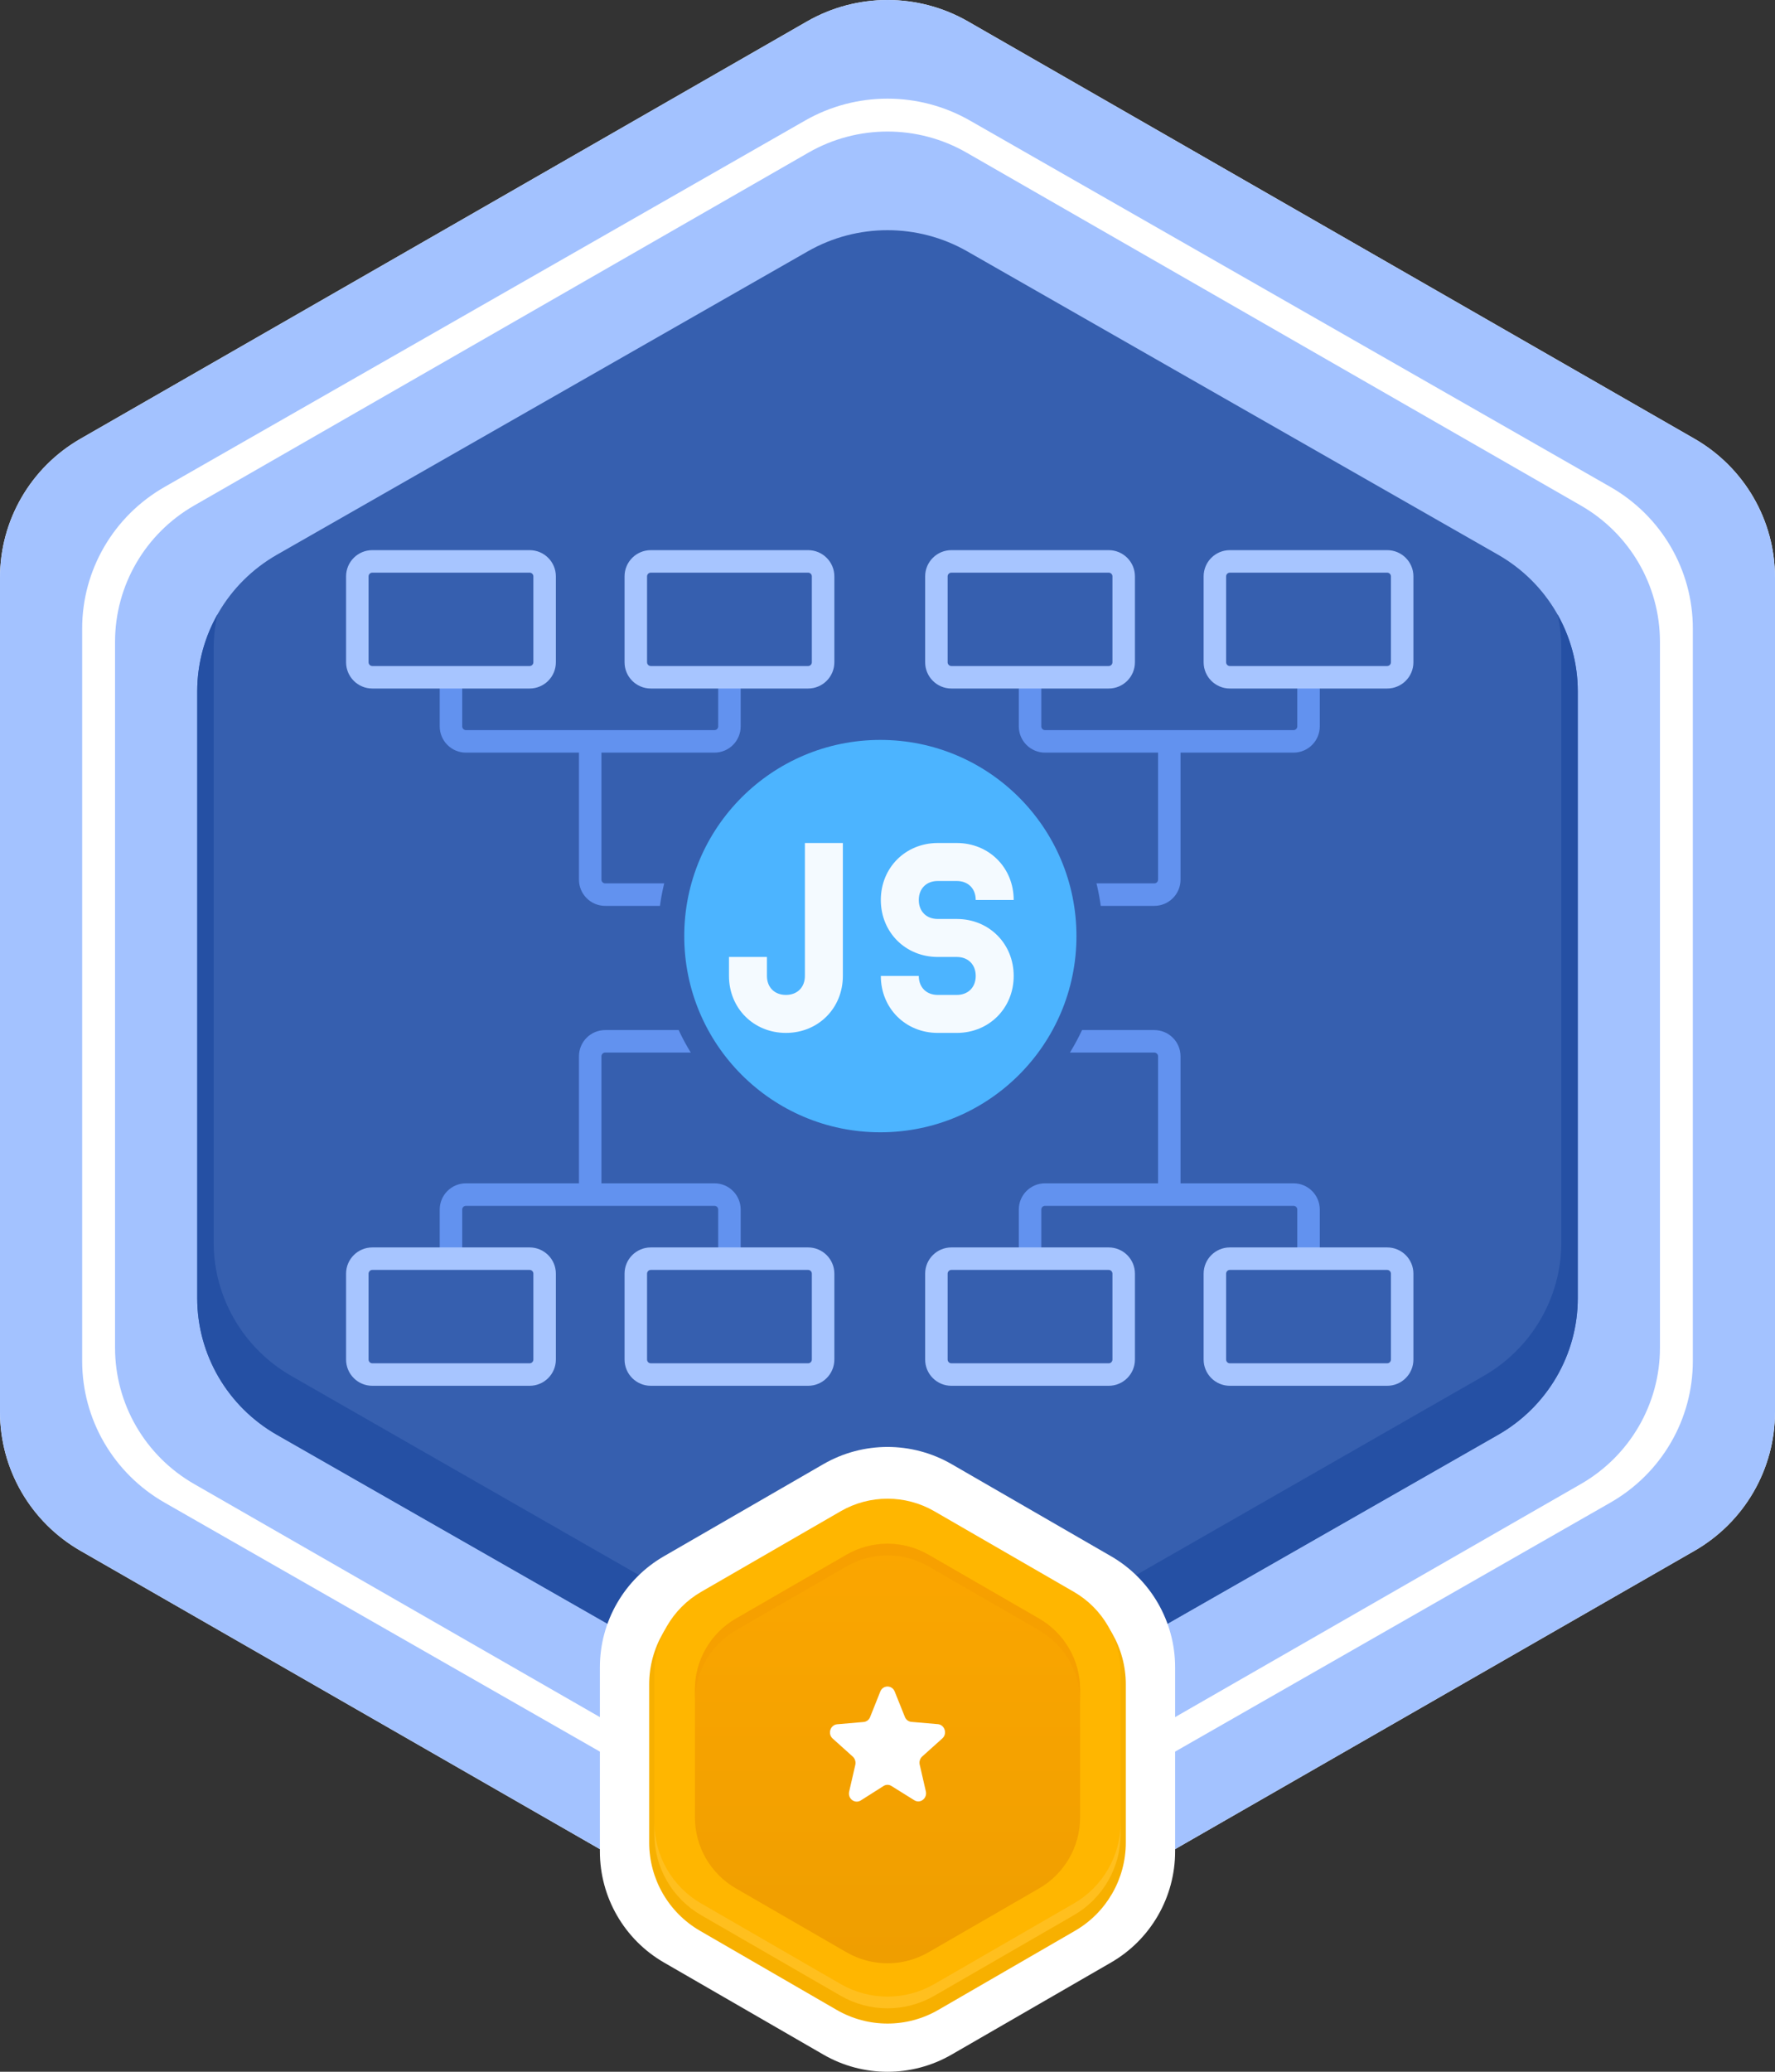<svg width="108" height="126" viewBox="0 0 108 126" fill="none" xmlns="http://www.w3.org/2000/svg">
<rect x="0" y="0" width="108" height="126" fill="#333333" stroke="none"/>
<path d="M49.099 1.306C52.132 -0.435 55.868 -0.435 58.901 1.306L103.098 26.682C106.132 28.423 108 31.642 108 35.124V85.876C108 89.359 106.132 92.577 103.098 94.318L58.901 119.694C55.868 121.435 52.132 121.435 49.099 119.694L4.902 94.318C1.868 92.577 0 89.359 0 85.876V35.124C0 31.642 1.868 28.423 4.902 26.682L49.099 1.306Z" fill="white"/>
<path fill-rule="evenodd" clip-rule="evenodd" d="M58.901 1.306C55.868 -0.435 52.132 -0.435 49.099 1.306L4.902 26.682C1.868 28.423 0 31.642 0 35.124V85.876C0 89.359 1.868 92.577 4.902 94.318L49.099 119.694C52.132 121.435 55.868 121.435 58.901 119.694L103.098 94.318C106.132 92.577 108 89.359 108 85.876V35.124C108 31.642 106.132 28.423 103.098 26.682L58.901 1.306ZM59.014 7.331C55.911 5.556 52.089 5.556 48.986 7.331L10.014 29.615C6.911 31.389 5 34.667 5 38.216V82.784C5 86.332 6.911 89.611 10.014 91.385L48.986 113.669C52.089 115.444 55.911 115.444 59.014 113.669L97.986 91.385C101.089 89.611 103 86.332 103 82.784V38.216C103 34.667 101.089 31.389 97.986 29.615L59.014 7.331Z" fill="#A3C2FF"/>
<path d="M49.191 9.282C52.167 7.573 55.833 7.573 58.809 9.282L96.191 30.748C99.167 32.457 101 35.615 101 39.033V81.967C101 85.385 99.167 88.543 96.191 90.252L58.809 111.718C55.833 113.427 52.167 113.427 49.191 111.718L11.809 90.252C8.833 88.543 7 85.385 7 81.967V39.033C7 35.615 8.833 32.457 11.809 30.748L49.191 9.282Z" fill="#A3C2FF"/>
<path d="M49.15 15.286C52.151 13.571 55.849 13.571 58.85 15.286L91.15 33.737C94.151 35.452 96 38.62 96 42.048V78.951C96 82.38 94.151 85.548 91.15 87.263L58.85 105.714C55.849 107.429 52.151 107.429 49.15 105.714L16.85 87.263C13.849 85.548 12 82.38 12 78.951V42.048C12 38.62 13.849 35.452 16.85 33.737L49.15 15.286Z" fill="#365FAF"/>
<path d="M13.236 37.36C12.439 38.769 12 40.378 12 42.048V78.952C12 82.38 13.849 85.549 16.85 87.263L49.15 105.714C52.151 107.429 55.849 107.429 58.85 105.714L91.15 87.263C94.151 85.549 96 82.38 96 78.952V42.048C96 40.378 95.561 38.769 94.764 37.36C94.919 38.036 95 38.735 95 39.445V75.555C95 78.91 93.195 82.01 90.266 83.687L58.734 101.742C55.805 103.419 52.195 103.419 49.266 101.742L17.734 83.687C14.805 82.01 13 78.91 13 75.555V39.445C13 38.735 13.081 38.037 13.236 37.36Z" fill="#2550A4"/>
<path d="M50.1 89.045C52.514 87.652 55.486 87.652 57.9 89.045L67.6 94.646C70.013 96.039 71.5 98.614 71.5 101.4V112.601C71.5 115.388 70.013 117.963 67.6 119.356L57.9 124.957C55.486 126.35 52.514 126.35 50.1 124.957L40.4 119.356C37.986 117.963 36.5 115.388 36.5 112.601V101.4C36.5 98.614 37.986 96.039 40.4 94.646L50.1 89.045Z" fill="white"/>
<path d="M50.908 92.262C52.821 91.155 55.179 91.155 57.092 92.262L65.408 97.073C67.321 98.18 68.5 100.226 68.5 102.439V112.061C68.5 114.275 67.321 116.321 65.408 117.427L57.092 122.238C55.179 123.345 52.821 123.345 50.908 122.238L42.592 117.427C40.679 116.321 39.5 114.275 39.5 112.061V102.439C39.5 100.226 40.679 98.18 42.592 97.073L50.908 92.262Z" fill="#F7B000"/>
<path d="M51.152 91.91C52.915 90.893 55.086 90.893 56.849 91.91L65.336 96.811C67.099 97.828 68.184 99.709 68.184 101.744V111.544C68.184 113.579 67.099 115.46 65.336 116.478L56.849 121.378C55.086 122.395 52.915 122.395 51.152 121.378L42.665 116.478C40.902 115.46 39.816 113.579 39.816 111.544V101.744C39.816 99.709 40.902 97.828 42.665 96.811L51.152 91.91Z" fill="#FFB600"/>
<path opacity="0.5" d="M39.816 110.832V111.544C39.816 113.579 40.902 115.46 42.665 116.478L51.152 121.378C52.915 122.395 55.086 122.395 56.849 121.378L65.336 116.478C67.099 115.46 68.184 113.579 68.184 111.544V110.832C68.184 112.867 67.099 114.748 65.336 115.766L56.849 120.666C55.086 121.683 52.915 121.683 51.152 120.666L42.665 115.766C40.902 114.748 39.816 112.867 39.816 110.832Z" fill="#FFC83D"/>
<path d="M51.508 94.553C53.05 93.663 54.95 93.663 56.493 94.553L63.225 98.44C64.767 99.331 65.718 100.976 65.718 102.757V110.531C65.718 112.312 64.767 113.958 63.225 114.848L56.493 118.735C54.95 119.625 53.05 119.625 51.508 118.735L44.776 114.848C43.233 113.958 42.283 112.312 42.283 110.531V102.757C42.283 100.976 43.233 99.331 44.776 98.44L51.508 94.553Z" fill="url(#paint0_linear_66_6678)"/>
<path opacity="0.7" d="M56.493 94.553C54.95 93.663 53.05 93.663 51.508 94.553L44.776 98.44C43.233 99.331 42.283 100.976 42.283 102.757V103.469C42.283 101.688 43.233 100.043 44.776 99.152L51.508 95.265C53.05 94.375 54.95 94.375 56.493 95.265L63.225 99.152C64.767 100.043 65.718 101.688 65.718 103.469V102.757C65.718 100.976 64.767 99.331 63.225 98.44L56.493 94.553Z" fill="#F69E00"/>
<path d="M56.112 106.826L57.336 105.727C57.653 105.443 57.483 104.897 57.063 104.859L55.456 104.721C55.279 104.705 55.124 104.59 55.058 104.421L54.439 102.877C54.276 102.469 53.724 102.469 53.561 102.877L52.942 104.429C52.876 104.598 52.721 104.713 52.544 104.728L50.937 104.867C50.517 104.905 50.347 105.451 50.664 105.735L51.888 106.834C52.021 106.957 52.08 107.141 52.043 107.325L51.667 108.962C51.571 109.392 52.013 109.723 52.374 109.5L53.753 108.624C53.908 108.524 54.092 108.524 54.247 108.624L55.626 109.484C55.987 109.715 56.429 109.377 56.333 108.947L55.957 107.31C55.92 107.133 55.979 106.949 56.112 106.826Z" fill="white"/>
<path d="M64.248 55.093C63.87 55.093 63.564 54.787 63.564 54.409C63.564 54.031 63.87 53.725 64.248 53.725L70.234 53.725C70.359 53.725 70.462 53.623 70.462 53.497L70.462 45.773L63.586 45.773C62.704 45.773 61.989 45.058 61.989 44.177L61.989 41.19L63.358 41.19L63.358 44.177C63.358 44.303 63.46 44.405 63.586 44.405L71.138 44.405C71.141 44.405 71.143 44.405 71.146 44.405C71.148 44.405 71.151 44.405 71.153 44.405L78.705 44.405C78.831 44.405 78.933 44.303 78.933 44.177V41.19L80.302 41.19V44.177C80.302 45.058 79.587 45.773 78.705 45.773L71.83 45.773L71.83 53.497C71.83 54.378 71.115 55.093 70.234 55.093L64.248 55.093Z" fill="#6292EF"/>
<path fill-rule="evenodd" clip-rule="evenodd" d="M57.887 41.874C57.006 41.874 56.291 41.16 56.291 40.278L56.291 35.055C56.291 34.173 57.006 33.459 57.887 33.459L67.459 33.459C68.341 33.459 69.055 34.173 69.055 35.055L69.055 40.278C69.055 41.16 68.341 41.874 67.459 41.874L57.887 41.874ZM57.659 40.278C57.659 40.404 57.761 40.506 57.887 40.506L67.459 40.506C67.585 40.506 67.687 40.404 67.687 40.278L67.687 35.055C67.687 34.929 67.585 34.827 67.459 34.827L57.887 34.827C57.761 34.827 57.659 34.929 57.659 35.055L57.659 40.278Z" fill="#A7C5FF"/>
<path fill-rule="evenodd" clip-rule="evenodd" d="M74.831 41.874C73.95 41.874 73.235 41.16 73.235 40.278V35.055C73.235 34.173 73.95 33.459 74.831 33.459L84.403 33.459C85.284 33.459 85.999 34.173 85.999 35.055V40.278C85.999 41.16 85.284 41.874 84.403 41.874L74.831 41.874ZM74.603 40.278C74.603 40.404 74.705 40.506 74.831 40.506L84.403 40.506C84.529 40.506 84.631 40.404 84.631 40.278V35.055C84.631 34.929 84.529 34.827 84.403 34.827L74.831 34.827C74.705 34.827 74.603 34.929 74.603 35.055V40.278Z" fill="#A7C5FF"/>
<path d="M42.808 55.093C43.186 55.093 43.492 54.787 43.492 54.409C43.492 54.031 43.186 53.725 42.808 53.725L36.823 53.725C36.697 53.725 36.595 53.623 36.595 53.497L36.595 45.773L43.471 45.773C44.353 45.773 45.067 45.058 45.067 44.177L45.067 41.19L43.699 41.19L43.699 44.177C43.699 44.303 43.597 44.405 43.471 44.405L35.918 44.405C35.916 44.405 35.913 44.405 35.911 44.405C35.908 44.405 35.906 44.405 35.904 44.405L28.351 44.405C28.226 44.405 28.123 44.303 28.123 44.177V41.19L26.755 41.19V44.177C26.755 45.058 27.47 45.773 28.351 45.773L35.227 45.773L35.227 53.497C35.227 54.378 35.941 55.093 36.823 55.093L42.808 55.093Z" fill="#6292EF"/>
<path fill-rule="evenodd" clip-rule="evenodd" d="M49.169 41.874C50.051 41.874 50.766 41.16 50.766 40.278L50.766 35.055C50.766 34.173 50.051 33.459 49.169 33.459L39.598 33.459C38.716 33.459 38.001 34.173 38.001 35.055L38.001 40.278C38.001 41.16 38.716 41.874 39.598 41.874L49.169 41.874ZM49.397 40.278C49.397 40.404 49.295 40.506 49.169 40.506L39.598 40.506C39.472 40.506 39.37 40.404 39.37 40.278L39.37 35.055C39.37 34.929 39.472 34.827 39.598 34.827L49.169 34.827C49.295 34.827 49.397 34.929 49.397 35.055L49.397 40.278Z" fill="#A7C5FF"/>
<path fill-rule="evenodd" clip-rule="evenodd" d="M32.225 41.874C33.107 41.874 33.822 41.16 33.822 40.278V35.055C33.822 34.173 33.107 33.459 32.225 33.459L22.654 33.459C21.772 33.459 21.057 34.173 21.057 35.055V40.278C21.057 41.16 21.772 41.874 22.654 41.874L32.225 41.874ZM32.453 40.278C32.453 40.404 32.351 40.506 32.225 40.506L22.654 40.506C22.528 40.506 22.426 40.404 22.426 40.278V35.055C22.426 34.929 22.528 34.827 22.654 34.827L32.225 34.827C32.351 34.827 32.453 34.929 32.453 35.055V40.278Z" fill="#A7C5FF"/>
<path d="M64.248 62.647C63.87 62.647 63.564 62.953 63.564 63.331C63.564 63.709 63.87 64.015 64.248 64.015L70.234 64.015C70.359 64.015 70.462 64.117 70.462 64.243L70.462 71.967L63.586 71.967C62.704 71.967 61.989 72.682 61.989 73.563L61.989 76.55L63.358 76.55L63.358 73.563C63.358 73.437 63.46 73.335 63.586 73.335L71.138 73.335C71.141 73.335 71.143 73.335 71.146 73.335C71.148 73.335 71.151 73.335 71.153 73.335L78.705 73.335C78.831 73.335 78.933 73.437 78.933 73.563V76.55L80.302 76.55V73.563C80.302 72.682 79.587 71.967 78.705 71.967L71.83 71.967L71.83 64.243C71.83 63.361 71.115 62.647 70.234 62.647L64.248 62.647Z" fill="#6292EF"/>
<path fill-rule="evenodd" clip-rule="evenodd" d="M57.887 75.866C57.006 75.866 56.291 76.58 56.291 77.462L56.291 82.685C56.291 83.567 57.006 84.281 57.887 84.281L67.459 84.281C68.341 84.281 69.055 83.567 69.055 82.685L69.055 77.462C69.055 76.58 68.341 75.866 67.459 75.866L57.887 75.866ZM57.659 77.462C57.659 77.336 57.761 77.234 57.887 77.234L67.459 77.234C67.585 77.234 67.687 77.336 67.687 77.462L67.687 82.685C67.687 82.811 67.585 82.913 67.459 82.913L57.887 82.913C57.761 82.913 57.659 82.811 57.659 82.685L57.659 77.462Z" fill="#A7C5FF"/>
<path fill-rule="evenodd" clip-rule="evenodd" d="M74.831 75.866C73.95 75.866 73.235 76.58 73.235 77.462V82.685C73.235 83.567 73.95 84.281 74.831 84.281L84.403 84.281C85.284 84.281 85.999 83.567 85.999 82.685V77.462C85.999 76.58 85.284 75.866 84.403 75.866L74.831 75.866ZM74.603 77.462C74.603 77.336 74.705 77.234 74.831 77.234L84.403 77.234C84.529 77.234 84.631 77.336 84.631 77.462V82.685C84.631 82.811 84.529 82.913 84.403 82.913L74.831 82.913C74.705 82.913 74.603 82.811 74.603 82.685V77.462Z" fill="#A7C5FF"/>
<path d="M42.808 62.647C43.186 62.647 43.492 62.953 43.492 63.331C43.492 63.709 43.186 64.015 42.808 64.015L36.823 64.015C36.697 64.015 36.595 64.117 36.595 64.243L36.595 71.967L43.471 71.967C44.353 71.967 45.067 72.682 45.067 73.563L45.067 76.55L43.699 76.55L43.699 73.563C43.699 73.437 43.597 73.335 43.471 73.335L35.918 73.335C35.916 73.335 35.913 73.335 35.911 73.335C35.908 73.335 35.906 73.335 35.904 73.335L28.351 73.335C28.226 73.335 28.123 73.437 28.123 73.563V76.55L26.755 76.55V73.563C26.755 72.682 27.47 71.967 28.351 71.967L35.227 71.967L35.227 64.243C35.227 63.361 35.941 62.647 36.823 62.647L42.808 62.647Z" fill="#6292EF"/>
<path fill-rule="evenodd" clip-rule="evenodd" d="M49.169 75.866C50.051 75.866 50.766 76.58 50.766 77.462L50.766 82.685C50.766 83.567 50.051 84.281 49.169 84.281L39.598 84.281C38.716 84.281 38.001 83.567 38.001 82.685L38.001 77.462C38.001 76.58 38.716 75.866 39.598 75.866L49.169 75.866ZM49.397 77.462C49.397 77.336 49.295 77.234 49.169 77.234L39.598 77.234C39.472 77.234 39.37 77.336 39.37 77.462L39.37 82.685C39.37 82.811 39.472 82.913 39.598 82.913L49.169 82.913C49.295 82.913 49.397 82.811 49.397 82.685L49.397 77.462Z" fill="#A7C5FF"/>
<path fill-rule="evenodd" clip-rule="evenodd" d="M32.225 75.866C33.107 75.866 33.822 76.58 33.822 77.462V82.685C33.822 83.567 33.107 84.281 32.225 84.281L22.654 84.281C21.772 84.281 21.057 83.567 21.057 82.685V77.462C21.057 76.58 21.772 75.866 22.654 75.866L32.225 75.866ZM32.453 77.462C32.453 77.336 32.351 77.234 32.225 77.234L22.654 77.234C22.528 77.234 22.426 77.336 22.426 77.462V82.685C22.426 82.811 22.528 82.913 22.654 82.913L32.225 82.913C32.351 82.913 32.453 82.811 32.453 82.685V77.462Z" fill="#A7C5FF"/>
<circle cx="53.565" cy="56.932" r="13.534" fill="#365FAF"/>
<circle cx="53.565" cy="56.932" r="11.932" fill="#4CB4FF"/>
<path d="M47.819 60.509C48.512 60.509 48.974 60.047 48.974 59.354V51.27H51.284V59.354C51.284 61.318 49.782 62.819 47.819 62.819C45.856 62.819 44.355 61.318 44.355 59.354V58.2H46.664V59.354C46.664 60.047 47.126 60.509 47.819 60.509Z" fill="#F4FAFF"/>
<path d="M58.213 53.58H57.058C56.365 53.58 55.904 54.042 55.904 54.735C55.904 55.428 56.365 55.89 57.058 55.89H58.213C60.177 55.89 61.678 57.391 61.678 59.354C61.678 61.318 60.177 62.819 58.213 62.819H57.058C55.095 62.819 53.594 61.318 53.594 59.354H55.904C55.904 60.047 56.365 60.509 57.058 60.509H58.213C58.906 60.509 59.368 60.047 59.368 59.354C59.368 58.661 58.906 58.2 58.213 58.2H57.058C55.095 58.2 53.594 56.698 53.594 54.735C53.594 52.772 55.095 51.27 57.058 51.27H58.213C60.177 51.27 61.678 52.772 61.678 54.735H59.368C59.368 54.042 58.906 53.58 58.213 53.58Z" fill="#F4FAFF"/>
<defs>
<linearGradient id="paint0_linear_66_6678" x1="54" y1="93.885" x2="54" y2="119.403" gradientUnits="userSpaceOnUse">
<stop stop-color="#FBA600"/>
<stop offset="1" stop-color="#EF9E00"/>
</linearGradient>
</defs>
</svg>

